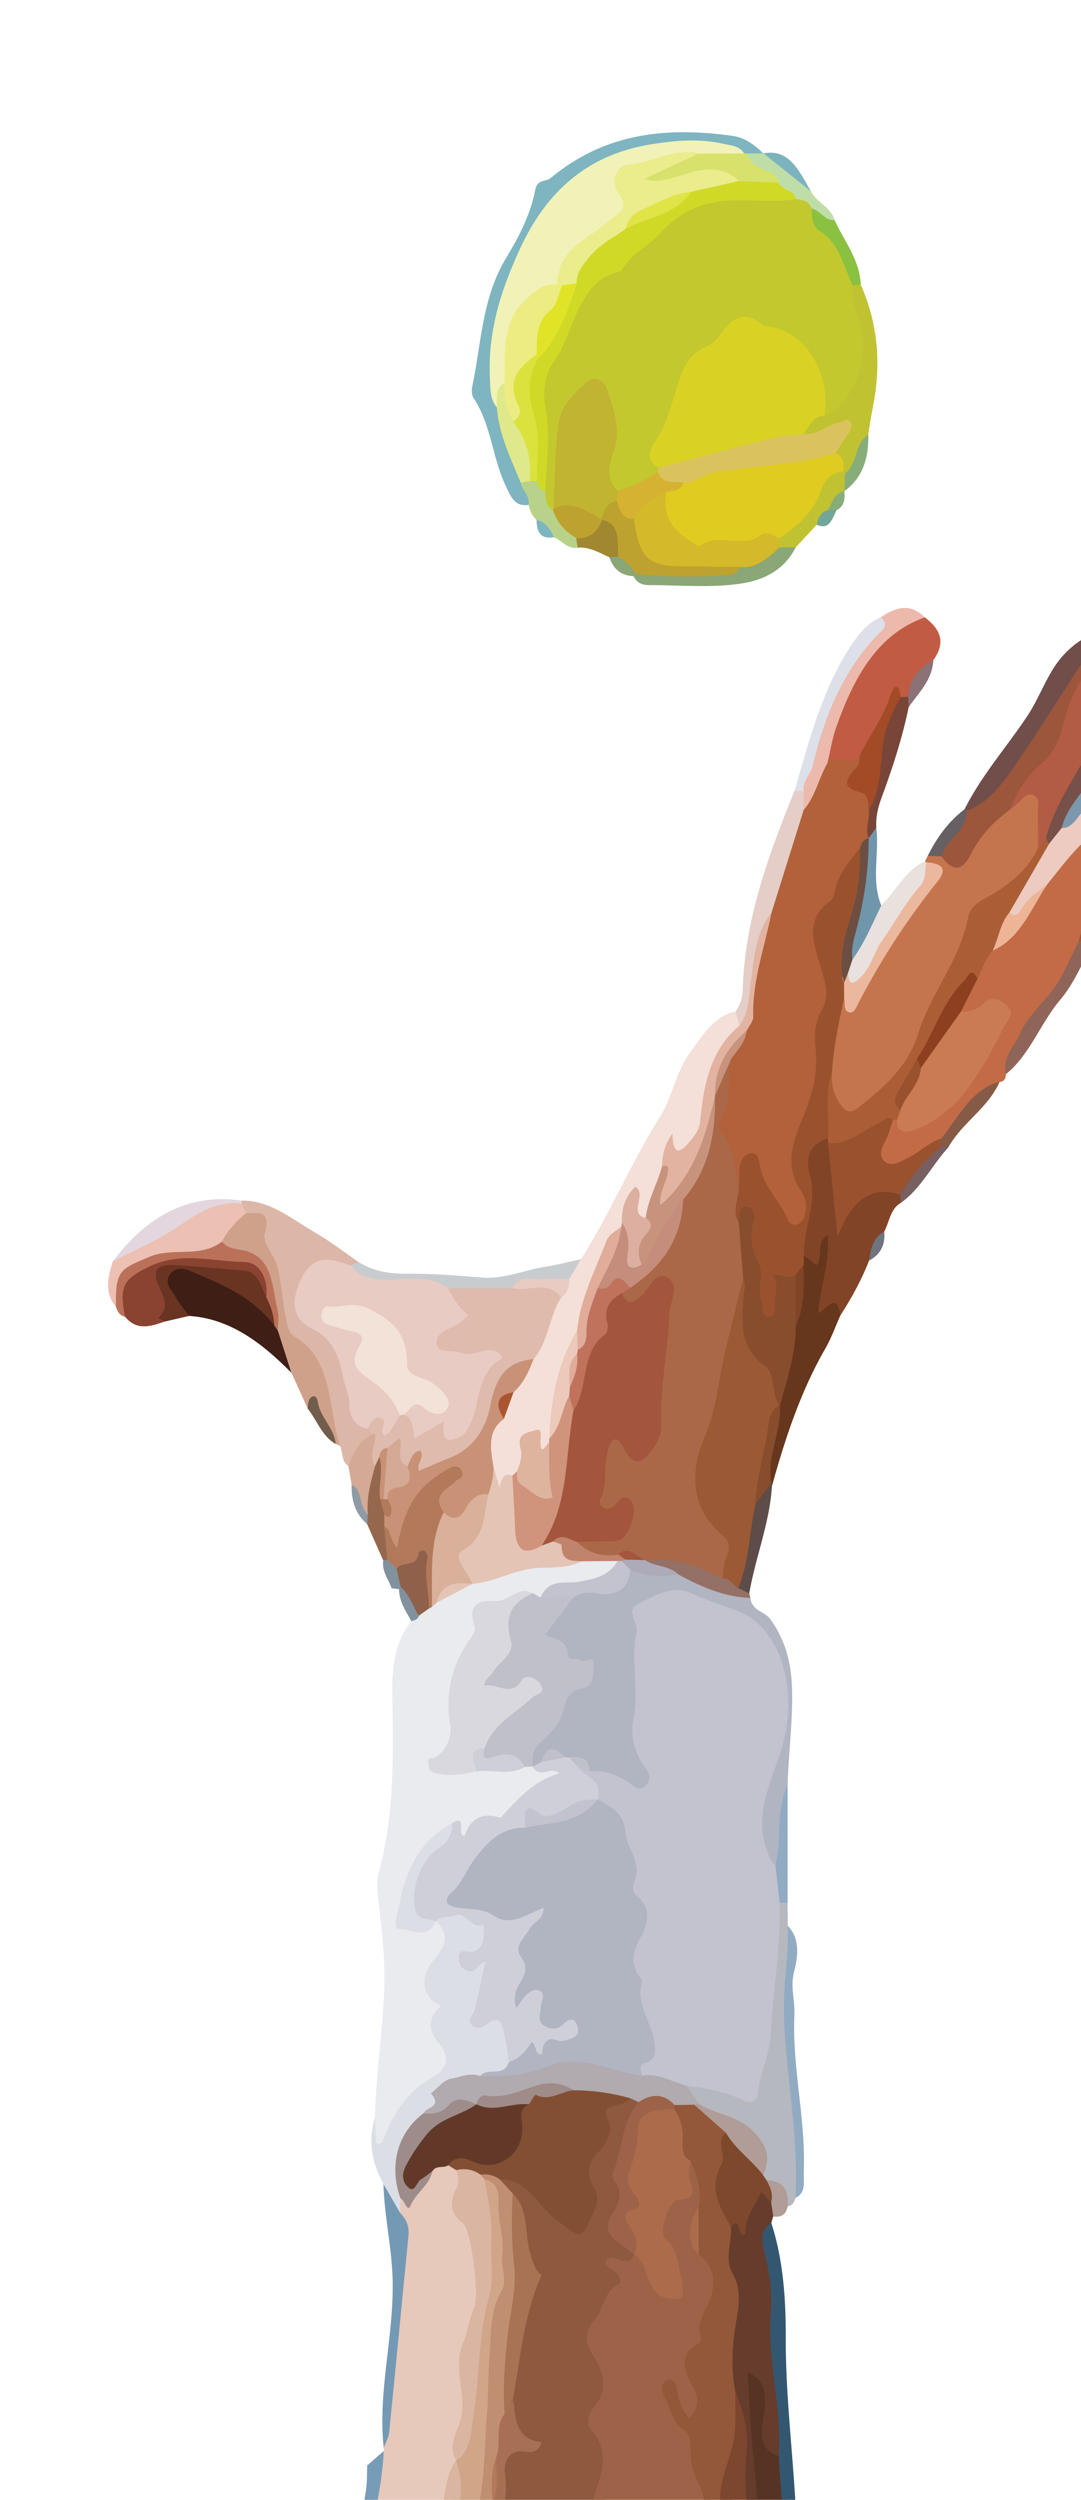 <svg xmlns="http://www.w3.org/2000/svg" width="90" height="208" fill="none"><g filter="url(#a)"><path fill="#8E593E" d="M42.104 207.011H31c-.734-.879 0-1.618.165-2.41.228-2.717.8-5.367 1.061-8.075.141-1.479-.17-3.274 1.625-3.831.187-.058.199.024.075-.044-1.542-.864-.324-2.573-.85-3.754-.414-2.016.634-3.706.95-5.559.546-3.251.774-6.472.107-9.717-.133-.649-.634-1.042-.958-1.566-.244-.566-.874-.95-.634-1.757.721-.936 1.476-.648 2.247-.081 1.085.797 1.952 1.925 3.038 2.722.406.297.75.994 1.284.523.444-.389.784-1.133.576-1.728-.654-1.853-.327-3.39.83-4.787.111-.134.136-.355.173-.542.379-1.828 1.338-2.86 2.877-3.097.34.106.588.331.712.72-.787 1.589-.464 3.596-1.463 5.132-.269.413-.236 1.1.15 1.628.315.427.364.97.074 1.445-.874 1.431-.402 2.511.601 3.51.207.201.36.494.435.816-.63 2.098-1.695 3.927-2.743 5.751-.502.869-.572 1.541-.1 2.463.771 1.503 1.115 3.097.108 4.719-.39.629-.365 1.349.058 1.988.758 1.152.77 2.477.336 3.692-.73 2.04-.344 3.913.315 5.804.501 1.445.924 2.89.671 4.508-.095.61-.22 1.114-.617 1.517v.01Z"/><path fill="#9D6348" d="M42.104 207.011c.195-3.039-.92-5.766-1.521-8.613-.15-.706-.257-1.431-.008-2.103.667-1.805 1.069-3.519-.37-5.161-.542-.624-.074-1.469.307-1.93 1.231-1.488.692-2.875-.107-4.172-.697-1.123-.838-1.958.116-3.029.75-.845.746-2.391 1.956-2.929.34-.153.1-.667-.17-.965-.299-.331-.891-.331-.879-1.013.692-.825 1.766.86 2.358-.513.07-.044.137-.092.208-.135.974-.029 1.289.826 1.67 1.628.207.437.46 1.09.978.768.493-.307.079-.927.033-1.407a1.543 1.543 0 0 0-.36-.859c-1.21-1.407-1.194-3.03-.083-4.297.978-1.119 1.119-2.938 2.474-3.663 1.413.979 1.322 2.501 1.11 4.076-.6 1.099-1.396 2.204.013 3.293 1.33 1.282 1.695 2.939 1.003 4.71-.589 1.512-.472 3.327-1.57 4.614-.395.461-.237 1.094.024 1.637.166.341.352.662.415 1.051.178 1.119.016 2.137-.937 2.641-.982.518-1.082-.706-1.488-1.148.32.471.502 1.201 1.16 1.46.2.081-.016-.101.154.072.476.475 1.711 5.636 1.517 6.342-.125.446-.328.979-.697 1.027-2.014.279-2.134 2.449-2.142 3.779-.017 2.559-.9 3.98-2.802 4.839h-2.362Z"/><path fill="#E6C9BA" d="M22.944 192.935a.612.612 0 0 0 0-.274c.364-4.662 1.19-9.275 1.152-13.975-.012-1.781.584-3.591-.182-5.339a1.833 1.833 0 0 1 .004-1.2c1.264-.706 2.117-1.906 2.851-3.25.473-.404.995-.562 1.575-.437.336.153.705.24.966.571.514 2.223.961 4.46 1.587 6.659.336 1.181-.037 2.66.489 3.946.211.514-.133.965-.32 1.441-.77 1.963-1.28 4.008-.969 6.202.216 1.527-.257 2.939-.53 4.374-.125.634-.357 1.215-.162 1.872a1.39 1.39 0 0 1-.1.581c-.7 3.567-2.18 6.827-2.992 10.346-.215.932-.302 1.916-1.032 2.564H20.91c-.502-.739-.41-1.604-.249-2.4.667-3.284.771-6.683 1.616-9.924.162-.619.365-1.21.672-1.748l-.004-.009Z"/><path fill="#935839" d="M49.166 172.68c.294-1.417-.178-2.655-.667-3.894-.904.437-1.248-.254-1.335-1.051-.12-1.071-.435-2.103-.423-3.193a1.51 1.51 0 0 1 .249-.629c.477-.571 1.082-.398 1.658-.37 1.36.394 2.246 1.542 3.154 2.66-.067 1.436.116 2.852-.249 4.331-.302 1.238.406 2.559.78 3.812.124 1.397.248 2.755.741 4.104.448 1.229.216 2.631.046 3.985-.216 1.748-.601 3.49-.427 5.286.215 2.78.128 5.516-.875 8.123-.045.12-.1.269-.058.379.954 2.559-.236 5.406.817 7.956.485 1.171.24 2.136-.709 2.842h-7.402c.083-.716.539-1.124.978-1.513.788-.696 1.04-1.459.862-2.678-.211-1.441.771-2.732.763-4.249 0-.548.634-.912 1.181-.845 1.794.225 1.422-1.066.937-2.026-.481-.946-.73-1.858-.697-2.924.021-.672-.087-1.301-.654-1.671-.858-.557-.97-1.699-1.46-2.549-.269-.471-.434-1.258.154-1.522.671-.298.812.519.891 1.056.12.802.402 1.46.957 2.113.771-.869.9-1.575.27-2.703-.63-1.138-1.24-2.607.464-3.491.128-.067.32-.331.294-.398-.617-1.512.552-2.477.842-3.706.344-1.469.016-2.535-1.07-3.332-.56-1.296-.468-2.598-.008-3.894l-.004-.009Z"/><path fill="#D0A588" d="M29.654 207.011h-3.03c-.982-1.892-.178-3.678.427-5.334.937-2.569 1.832-5.108 1.931-7.931.854-2.708 1.19-5.483 1.078-8.378-.054-1.397.365-2.813.879-4.114.215-.543.555-1.105.364-1.647-.85-2.429.083-5.031-.6-7.475a2.018 2.018 0 0 1 .505-1.959c1.604-.398 1.865 1.292 1.882 2.218.029 1.536.53 2.991.356 4.561-.15 1.359-.419 2.698-.617 3.98-.39 2.496-1.066 5.142-.477 7.758.224.994-.228 1.772-.336 2.65-.253 2.046-.037 4.158-.725 6.15-.27.783-.037 1.671.17 2.492-.535 1.839-1.28 3.62-.974 5.675.091.605-.51.931-.829 1.354h-.004Z"/><path fill="#573324" d="M56.576 207.011h-2.018a2.466 2.466 0 0 1-.767-1.819c.046-.572.22-1.119.12-1.724-.294-1.829-.178-3.716-.331-5.516-.257-3.044-.332-6.117-.734-9.141-.016-.125-.083-.245-.087-.375-.016-.811-.398-1.68.249-2.386.39-.422.874-.365 1.227-.019.634.634 1.239 1.344 1.098 2.458-.066.514-.066 1.032-.116 1.541-.129 1.364.128 2.53 1.107 3.399.315 3.841.783 7.667.584 11.542-.038.696.108 1.43-.336 2.04h.004Z"/><path fill="#7D462E" d="m54.533 205.071.025 1.94h-2.694c.058-.999 1.065-2.338-.721-2.684-.083-.014-.224-.413-.174-.485.862-1.253-.37-2.775.398-4.037.116-.188.19-.577.103-.745-1.434-2.784.502-5.127.705-7.691.09-1.152.025-2.319.033-3.48 1.015.192.862 1.248.966 1.973.439 3.053.435 6.159.613 9.242.116 2.035.85 3.927.746 5.972v-.005Z"/><path fill="#345771" d="M56.576 207.011c.261-4.595-.56-9.112-.73-13.673-.235-.36-.58-.744-.534-1.181.303-3.078-.986-5.929-.89-8.978.061-2.064.078-4.129-.486-6.145-.207-.739-.161-1.56.025-2.3.166-.662.435-1.416 1.26-.768.999 3.092 1.21 6.371 1.198 9.583-.021 6.111.986 12.127.928 18.224-.017 1.748-.066 3.49-.1 5.238h-.67Z"/><path fill="#DAB5A1" d="M28.982 193.746a6.82 6.82 0 0 1-.186 5.07c-1.177 2.612-1.724 5.367-2.172 8.2h-1.347c-.066-3.289 1.463-6.025 2.4-8.949.46-1.431.336-3.106 1.301-4.321h.004Z"/><path fill="#779CB8" d="M22.944 192.935c-.137 3.759-1.397 7.283-1.728 11.013-.091 1.018-.311 2.026-.311 3.063h-.672c-.058-3.658.66-7.201 1.231-10.764.112-.691.08-1.411.112-2.117.456-.398.912-.797 1.372-1.195h-.004Z"/><path fill="#B3795D" d="M29.654 207.011c.265-2.386-.058-4.921 1.326-7.019-.124-.657.195-1.027.638-1.31 1.132.552.523 1.651.261 2.203-.717 1.493-.348 2.804.104 4.182-.448.566-.933 1.109-.982 1.949h-1.347v-.005Z"/><path fill="#C5754D" d="M68.01 60.654c.075-.148.15-.292.228-.441.311-.355.697-.47 1.12-.432.824.47 1.43.25 2.014-.62.994-1.474 2.142-2.789 3.502-3.845 3.07-1.455 3.32-1.23 3.063 2.717-.03.442.008.893-.017 1.34-.356 1.69-1.351 2.904-2.557 3.677-2.139 1.364-3.017 3.75-4.285 5.925-1.861 3.192-3.121 6.788-5.19 9.841-.899 1.33-2.076 2.118-3.17 3.068-.725.63-1.587.495-2.167-.537-.58-1.033-1.265-2.007-1.016-3.37.232-2.075.145-4.24 1.285-6.05 1.173 0 1.766-.754 2.342-1.925 1.268-2.573 2.992-4.791 4.687-7.01.51-.667 1.057-1.252.224-2.078l-.062-.26Z"/><path fill="#C26B46" d="M74.75 78.374c-.021.385-.162.634-.527.644-1.894 1.411-3.34 3.37-4.836 5.271-.908.624-1.787 1.292-2.732 1.825-.87.49-1.819.926-2.577-.12-.763-1.052-.257-2.036.36-2.943.203-.303.381-.634.58-.937a.913.913 0 0 1 .46-.259c.763.216 1.48.283 2.25-.163 2.989-1.743 4.547-4.887 6.309-8.18-1.202-.28-2.276.983-3.167-.217-.58-1.435.879-1.954 1.028-3.063.282-1.008.435-2.112 1.405-2.626 2.155-1.085 3.179-3.365 4.323-5.521 1.616-2.324 3.444-4.379 5.703-5.843 1.396-.907 2.83-1.776 4.509-1.776 1.202.35 1.562 1.502 1.55 2.67-.017 1.631-.547 3.052-2.056 3.629-2.503-.03-4.318 1.44-4.998 4.248-.232.96-.78 1.68-1.036 2.593-1.413 3.61-4.149 6.112-5.898 9.443-.228.432-.398.903-.646 1.32l-.004.005Z"/><path fill="#B1B5C1" d="M53.468 121.958c.149 1.095 1.173 1.09 1.666 1.767 1.164 1.594 1.707 3.428 1.798 5.506.12 2.794-.29 5.55-.356 8.325-.398 1.479-.327 3.001-.336 4.518-.004.706-.062 1.397-.377 2.021-.916.677-1.305-.058-1.662-.85-.903-2.011-.443-4.028.008-6.039.432-1.93 1.555-3.591 1.596-5.685.075-4.042-1.276-6.332-4.517-7.816-.833-.384-1.695-.672-2.533-.989-2.938-1.104-4.314.01-4.09 3.64.095 1.569.157 3.072-.087 4.618a6.508 6.508 0 0 0 .592 3.946c.485.999.862 2.07.042 3.049-.77.917-1.583.466-2.458.019-.858-.437-1.728-.912-2.669-1.109-.555-.437-1.106-.898-1.82-.946-.14-.062-.277-.134-.418-.201-.613-.399-1.127-.159-1.608.331-.22.13-.447.226-.696.202a.904.904 0 0 1-.427-.255c-.564-1.037-.427-1.915.381-2.722a7.97 7.97 0 0 0 1.87-2.9c.34-.912.961-1.56 2.01-1.934-.916-.749-1.683-1.34-2.363-2.06-1.36-1.44-1.405-2.381.07-3.62.444-.37 1.016-.533 1.24-1.195.551-.773 1.355-.821 2.097-.807 1.173.024 2.134-.341 2.847-1.455 1.505-.552 2.976.168 4.468.159 1.339.826 2.806 1.224 4.244 1.728.522.183 1.127.154 1.492.754h-.004Z"/><path fill="#F4E0D8" d="M39.368 93.772c2.42-3.783 4.182-8.056 6.586-11.863 1.007-1.594 1.322-3.707 2.45-5.262 1.064-1.465 2.022-3.111 3.833-3.486.605-.038.696.456.758.984.021.562-.198 1.033-.559 1.345-1.89 1.623-2.213 4.07-2.557 6.49-.249 1.753-1.152 3.01-2.715 3.27-.667.11-.447.567-.547.936-.282 1.498-.986 2.809-1.417 4.235-.456.566-.891.59-1.45.09-.502-.446-.154.38-.37.433a6.527 6.527 0 0 1-.257.46c-2.093 2.29-2.847 5.354-3.614 8.412-1.218 2.78-2.308 5.598-2.163 8.824a1.915 1.915 0 0 1-.12.552c-.154.346-.46.826-.667.754-1.46-.494-1.571.931-2.056 1.839-.162.216-.377.336-.572.499-1.546 1.421-1.952 1.21-2.636-1.359-.211-1.579-.274-3.115.937-4.277a6.455 6.455 0 0 0 1.015-2.141c.394-1.076 1.475-1.647 1.587-2.929 1.003-1.488 1.107-3.572 2.396-4.873.377-.451.638-.97.721-1.603.195-.845 1.053-.74 1.413-1.34l.005.01Z"/><path fill="#663D2C" d="M55.217 173.966c-1.11.662-.692 1.834-.49 2.712.349 1.518.594 3.049.465 4.581-.348 4.076.932 8.017.65 12.079-2.1-.658-1.267-2.631-1.168-4.043.095-1.363-.02-2.271-1.422-2.914.12 2.069.183 4.014.365 5.939.228 2.468.51 4.911.49 7.422-.013 1.743.62 3.51.422 5.329-1.049-1.205-.518-2.885-.829-4.306-.555-2.569-.788-5.315-.526-8.042.165-1.723-.407-3.288-.97-4.834-.365-1.878-.24-3.769.07-5.617.24-1.422.481-2.775-.27-4.076-.741-1.282-.032-2.641-.16-3.952.26-1.622 1.355-2.669 2.35-3.471.716-.576 1.106.836 1.479 1.565.058.418-.112.754-.299 1.081l-.161.547h.004Z"/><path fill="#B6B8C0" d="M56.572 147.306c.004.644.012 1.292.017 1.935.356.639.439 1.392.298 2.065-.812 3.845.273 7.662.075 11.507-.1 1.882.816 3.707.688 5.685-.075 1.142.099 2.304-.423 3.365-.091.394-.278.663-.65.711-.776-.452-1.016-1.599-1.883-1.93-.198-.149-.406-.288-.53-.538-.128-2.386-1.297-3.817-3.137-4.681-.713-.336-1.29-.984-2.002-1.344-.373-.519-1.434-.49-.982-1.666 1.048-1.027 2.167-.672 3.303-.245 1.707.643 1.815.523 2.366-1.402.709-2.472.721-5.041 1.007-7.576.228-2.006-.132-4.268 1.12-6.058.269-.101.513-.048.729.172h.004Z"/><path fill="#814426" d="M63.356 93.882c-.638 1.637-1.47 3.14-2.395 4.575-.754-.293-1.72 1.143-2.25-.134-.548-1.316-.046-2.636.762-3.808.137-.062-.249-.21-.091-.024-1.314.985-1.488-.59-2.076-1.248-.125-.648.066-1.243.157-1.872.236-1.594.792-3.102.215-4.859-.588-1.79.295-2.919 2.052-3.188a.999.999 0 0 1 .456.317c.655 1.72.783 3.601 1.156 5.44 2.18-2.19 2.963-2.305 4.8-.764.074.303.04.572-.175.788-.837.494-.924 1.565-1.35 2.371-.386.826-.776 1.652-1.265 2.406h.004Z"/><path fill="#DCB7A7" d="M11.12 88.893c2.35-.038 4.19 1.541 6.154 2.684 1.235.715 2.392 1.613 3.581 2.43.033.484-.253.671-.576.825-.43.26-.866.067-1.305.02-1.439-.154-2.18.44-2.462 1.924-.2 1.052.526 2.646 1.55 2.852 1.256.255 1.405 1.162 1.786 2.333.585 1.801.734 3.88 2.04 5.32.298.197.509.466.538.883-.87.86-.982 2.607-2.429 2.794-.588-.35-.43-1.128-.696-1.661-.733-.931-.94-2.112-1.293-3.264-.497-1.633-.966-3.347-2.271-4.494-.813-.711-1.347-1.7-1.525-2.9-.212-1.402-.324-2.79-.792-4.177a14.885 14.885 0 0 0-2.064-3.984 1.646 1.646 0 0 1-.414-1.037.967.967 0 0 1 .182-.538l-.004-.01Z"/><path fill="#7EB5C0" d="M35.008 31.018c-1.123.125-1.417-.533-1.956-1.704-1.073-2.324-1.19-5.08-2.627-7.192-.146-.211-.175-.629-.117-.912.776-3.644.805-7.427 2.856-10.792.953-1.566 2.006-3.534 2.396-5.618.174-.921.874-.643 1.293-.993C41.445-.015 46.654-.447 52.033.312c.942.134 1.783.725 2.52 1.45-.277.57-.758.556-1.226.58-.178.005-.36 0-.539 0-1.993-.883-3.966-1.08-6.163-.902-3.954.326-6.962 2.381-9.706 5.386-.709.778-1.276 1.604-1.567 2.703-.543 2.055-1.89 3.635-2.424 5.738-.634 2.496-.56 4.93-.145 7.407.244 2.257 1.604 4.019 2.047 6.189.352.681.974 1.334.178 2.146v.01Z"/><path fill="#C25B43" d="M67.994 40.361c1.21.922 1.836 2.002.717 3.553-.539 1.18-1.637 1.915-1.923 3.293-.178.183-.398.283-.61.403-1.263.51-1.516 2.002-2.15 3.092-.311.538-.585 1.09-.99 1.541-1.1.735-2.197 1.46-3.378.178-.212-2.165.493-4.177 1.458-5.804 1.177-1.983 2.26-4.139 4.087-5.579.928-.735 1.753-1.023 2.789-.677Z"/><path fill="#66361D" d="M57.931 93.474c.353.264.705.532 1.049.792.6-.701-.087-1.906.94-2.511.17 2.247-.609 4.234-.812 6.496.693-.236 1.58-1.858 1.853.206-.406.907-.742 1.863-1.227 2.708-2.043 3.543-3.353 7.456-4.463 11.479a5.874 5.874 0 0 0-.25-.163c-.463-1.436-.554-2.881.121-4.244.336-.677.178-1.383.29-2.065.249-2.396.937-4.7 1.123-7.11.56-1.556 1.02-3.13.879-4.859.079-.326.232-.58.497-.73Z"/><path fill="#CFA18B" d="M11.485 89.94c.911.058 2.105-.451 1.558 1.7-.207.816.779 1.718 1.053 2.78.364 1.41.406 2.837.708 4.224.124.572.2 1.258.655 1.517 3.316 1.911 2.83 5.939 3.838 9.127a30.012 30.012 0 0 0-.344-.144c-.518-.941-1.26-1.695-1.658-2.741-.129-.341-.41-.351-.684-.216l-1.355-2.982c-.717-1.018-1.455-2.016-1.778-3.322.373-3.322-.535-5.151-3.154-6.299-.551-.24-.953-.62-1.148-1.277.315-1.925.77-2.39 2.304-2.372l.005.005Z"/><path fill="#3F1E15" d="M14.133 99.715c.373 1.167.75 2.333 1.123 3.5-2.458-2.492-5.114-4.508-8.513-4.724-.1-.063-.207-.091-.31-.144-1.335-.672-2.313-2.372-1.944-3.38.36-.984 1.985-1.35 3.315-.567 1.646.965 3.672 1.004 4.982 2.838.381.533.949.883 1.07 1.642.074.283.157.566.273.835h.004Z"/><path fill="#EDCBC1" d="M87.755 54.965c-3.075 1.138-5.781 2.977-8.02 5.694-.538.653-1.065 1.325-1.595 1.988-.597.98-1.509 1.603-2.13 2.568-.361.562-.825.533-1.194-.086-.294-.87.033-1.513.584-2.055 1.177-1.157 1.973-2.636 2.657-4.21.39-.471.626-1.114 1.165-1.426.617-.168 1.11-.586 1.467-1.157.854-1.373 2.022-2.031 3.431-2.214l3.477.03c.187.254.237.547.166.868h-.008Z"/><path fill="#714E4A" d="M71.302 56.334c1.446-2.867 3.514-5.176 5.246-7.787 1.123-1.695 1.729-3.784 3.167-5.224 1.106-1.109 2.296-1.829 3.788-1.747.178.23.26.499.22.806-.668 1.421-1.932 2.223-2.856 3.351-1.795 2.194-2.71 5.008-4.46 7.187-1.065 1.33-2.345 2.362-3.39 3.716-.335.437-.911.442-1.413.149a.84.84 0 0 1-.307-.451h.005Z"/><path fill="#C1C231" d="M62.66 12.684c1.393 3.135 1.708 6.462 1.074 9.856-.162.87-.328 1.743-.44 2.626-.56 1.157-.514 2.732-1.736 3.442a.923.923 0 0 1-.468-.168c-.311-.552-.742-1.022-.896-1.69-.079-.384.07-.768 0-1.238-.845.048-1.844.845-2.478-.49-.083-1.282.563-1.915 1.508-2.285 1.488-.456 3.022-3.12 2.815-5.031-.104-.946-.191-1.897-.535-2.809-.32-.85-.344-1.771.464-2.4.261-.082.493-.015.696.196l-.004-.01Z"/><path fill="#ECC0B2" d="M11.485 89.94c-.788.658-1.51 1.383-2.006 2.367-.303 1.59-1.447 1.445-2.342 1.277-1.815-.346-3.278.922-4.949 1.2-.576.096-.762.86-.903 1.503-.116.533-.012 1.205-.626 1.45-.995-1.171-.671-2.472-.273-3.783 2.093-2.165 4.691-3.246 7.186-4.566 1.19-.629 2.342-.48 3.535-.245l.373.788.005.01Z"/><path fill="#E4CEC7" d="M52.556 74.352c-.108-.394-.211-.788-.32-1.181.361-.519.581-1.086.598-1.772.17-5.968 2.171-11.301 4.306-16.583.257-.21.526-.273.825-.13.435.351.451.942.625 1.441.2 1.032-.273 1.911-.588 2.77-.796 2.19-1.078 4.604-2.222 6.63-1.106 1.177-1.438 2.727-1.508 4.37-.054 1.243-.402 2.4-.655 3.59-.133.62-.402 1.08-1.057.86l-.004.005Z"/><path fill="#8B4331" d="M4.766 98.942c-1.164.389-2.337.85-3.36-.389-1.045-2.3-.37-3.548 1.644-4.431 2.616-1.143 5.222-.735 7.838-.634 1.753.067 2.366.98 2.474 3.054-.415 1.037-.858.456-1.19-.034-.572-.85-1.355-1.162-2.204-1.186-1.401-.034-2.616-1.06-4.058-.902-1.48.163-1.736.523-.883 1.872.684 1.085-.037 1.79-.257 2.645l-.004.005Z"/><path fill="#ECB9AC" d="M57.91 56.386v-1.56c-.248-.303-.385-.667-.24-1.056 1.75-4.58 2.777-9.65 6.52-12.876.124-.106.132-.346.149-.538 1.222-.835 2.44-1.215 3.66.01-3.967 1.406-5.92 5.021-7.378 9.14-.336.951-.493 1.993-.734 2.987.365 2.002-.439 3.586-1.977 3.893Z"/><path fill="#693422" d="M4.766 98.942c-.203-.086-.406-.168-.609-.254 1.492-1.417-.46-2.617-.162-3.875.12-.513.95-.605 1.517-.566 1.944.139 3.884.312 5.823.47 1.194.101 1.38 1.325 1.853 2.233 1.003.49.874 1.402.655 2.352-1.899-2.501-4.534-3.495-7.1-4.59-.53-.225-1.293-.273-1.67.442-.365.692.228 1.196.51 1.705.327.59.77 1.09 1.164 1.632-.659.153-1.318.302-1.98.456v-.005Z"/><path fill="#91ABC3" d="M57.227 171.863c.298-5.127-.817-10.139-.958-15.243-.07-2.491.402-4.911.32-7.379 1.073 1.095.824 2.631.522 3.817-.328 1.282.083 2.372.029 3.505-.212 4.426.957 8.718.779 13.121-.033.787.236 1.757-.692 2.184v-.005Z"/><path fill="#E9E1DE" d="M64.372 64.342c1.214-1.23 2.047-2.962 3.643-3.688l.083.087c.7.845.489 1.56-.158 2.333-1.774 2.127-3.274 4.499-4.592 7.034-.306.59-.717 1.219-1.396 1.243-.668.024-.767-.595-.809-1.205-.025-.514.067-.994.32-1.426.517-1.195 1.375-2.156 1.74-3.457.182-.648.717-.73 1.177-.926l-.008.005Z"/><path fill="#C8CCCF" d="M20.213 94.28c.215-.09.427-.187.642-.278 1.264.797 2.607.989 4.045.975 2.068-.015 4.14.144 6.204.316 1.832.154 3.532-.61 5.297-.897.995-.159 1.981-.413 2.967-.624-.323.547-.65 1.09-.974 1.637-.41.547-.965.628-1.533.576-1.16-.106-2.197.293-3.175.96-1.77.389-3.551-.072-5.321.096-2.027-.811-4.14-.691-6.237-.783-1.078-.048-2.023-.355-1.915-1.982v.004Z"/><path fill="#A15337" d="M80.8 67.319c.258-1.047.75-1.974.867-3.116.17-1.623 3.15-4.422 4.513-4.436.224 0 .452.34.68.523.538.989-.311 1.104-.7 1.512l-1.194.879c-.651 1.334-1.297 2.664-2.176 3.821l-.684.807c-.435.451-.87.427-1.305.01Z"/><path fill="#BB7159" d="M13.838 99.298c-.029-.855-.298-1.618-.654-2.353.14-1.627-.58-2.928-1.849-2.943-2.632-.029-5.3-.902-7.92.384-2.15 1.056-2.495 1.594-2.014 4.168-.402-.077-.614-.39-.742-.807-.079-3.097.385-3.15 2.727-4.153 2.035-.874 4.236.125 6.088-1.282.593.701 1.41.572 2.135.807 2.13.696 2.039 3.005 2.503 4.873.133.533.02 1.147.02 1.723-.099-.139-.194-.278-.294-.417Z"/><path fill="#DDE0E8" d="M64.335 40.351c.77.706.066 1.114-.278 1.474-2.822 2.957-4.422 6.721-5.396 10.903-.174.74-.862 1.224-.75 2.093-.257 0-.51-.005-.767-.01 1.252-4.306 2.379-8.69 4.87-12.333.621-.912 1.347-1.714 2.32-2.127Z"/><path fill="#8E6558" d="M80.8 67.318c.436 0 .87-.005 1.306-.01-.924 1.633-1.654 3.49-2.814 4.85-1.662 1.944-2.549 4.623-4.542 6.212-.324-1.407.663-2.228 1.119-3.27.853-1.944 2.582-3.053 3.547-4.935.481-.936.925-1.897 1.38-2.847h.005Z"/><path fill="#8BA677" d="M57.248 34.538c-.983 1.963-2.773 2.731-4.418 2.995-2.562.413-5.206.14-7.813.15-.522 0-.986-.174-1.276-.735l.136-.303c1.708-.845 3.486-.139 5.227-.321 1.044-.11 2.122.067 3.004-.802 1.414-.101 2.462-1.46 3.884-1.541.476.014.961 0 1.256.566v-.01Z"/><path fill="#765049" d="M79.395 57.884 78.34 59.21c-.299-.057-.452-.283-.523-.605.087-2.069.784-3.85 1.857-5.478.883-1.339 1.662-2.74 2.267-4.301.601-1.546 1.476-1.59 2.226-.317-.154.59-.34 1.162-.697 1.637-.46 1.023-1.214 1.863-1.384 3.063 0 2.257-1.662 3.226-2.694 4.681l.004-.005Z"/><path fill="#794539" d="M65.988 47.005c.207-.01.419-.024.626-.033.245.274.27.562.037.864-.534 2.621-1.367 5.128-2.279 7.6-.282.768-.468 1.58-.414 2.434-.22.34-.07 1.11-.776.903-.932-.625-.567-1.609-.53-2.507.999-1.838.456-4.133 1.343-6.02.555-1.18.75-2.63 1.99-3.24h.003Z"/><path fill="#E3D6DE" d="M11.112 89.153c-1.853-.216-3.382.576-4.961 1.69-1.799 1.272-3.83 2.098-5.761 3.12 2.839-3.797 6.337-5.703 10.73-5.07 0 .087 0 .178-.008.265v-.005Z"/><path fill="#7E8699" d="M86.163 61.802c.232-.504.469-1.008.7-1.512 2.446-1.661 2.757-3.544.892-5.325l-.162-.869c1.654-.153 2.193 1.455 2.358 2.67.183 1.334-.132 3-1.218 3.917-.717.6-1.538 1.287-2.566 1.114l-.004.005Z"/><path fill="#7B6D7C" d="M83.474 50.145c.033-.552.041-1.118.377-1.57.232-.758.149-1.627.75-2.256.854-.898.68-1.786-.178-2.569-.22-.547-.759-.806-.958-1.373.013-.264.021-.528.034-.797 1.409-.336 2.432.404 3.079 1.734.671 1.382.373 2.813-.431 3.994-.746 1.1-1.604 2.117-2.673 2.837Z"/><path fill="#7096AC" d="M63.32 58.753c.21-.293.426-.59.637-.888.27 2.146-.447 4.373.415 6.471-.75 1.527-1.397 3.13-2.392 4.484-.584-.408-.613-1.099-.447-1.694.746-2.674.816-5.512 1.55-8.186.079-.062.157-.125.236-.192v.005Z"/><path fill="#C1C231" d="M57.248 34.537c-.452 0-.904.005-1.352.01a1.265 1.265 0 0 1-.265-.85c.958-2.108 2.731-3.452 3.834-5.449.377-.682 1.164-.667 1.761-.02l.145.16c.373.523.245 1.007-.074 1.478-.307.643-.763 1.162-1.12 1.762-.414.307-.696.816-1.172 1.027-.585.63-1.169 1.253-1.753 1.882h-.005Z"/><path fill="#957066" d="M53.468 121.958c-2.135-.087-4.09-.912-5.993-1.959-.725-.264-1.484-.351-2.23-.514-.385-.086-.576-.331-.422-.806 1.032-1.191 2.329-.812 3.48-.562.95.211 1.945.576 2.782 1.258.63.221 1.272.422 1.687 1.094.298.298.435.711.609 1.105l.087.384Z"/><path fill="#5D4C48" d="M53.38 121.574c-.306-.144-.613-.293-.924-.437-.265-2.477.133-4.844.858-7.158.618-.548.734-1.911 1.899-1.565a.572.572 0 0 1 .058.235c-.195 3.096-1.376 5.919-1.89 8.925Z"/><path fill="#D4A995" d="M19.993 110.949c.501-1.171 1.032-2.309 2.259-2.655.87.788.161 1.935.476 2.847-.26 1.277-.626 2.516-.974 3.759-1.442.01-.903-1.646-1.475-2.362-.095-.533-.19-1.061-.282-1.594l-.004.005Z"/><path fill="#BFDEA7" d="M53.157 1.77c.468 0 .933-.004 1.4-.009h.005c1.786.264 2.785 1.863 3.962 3.159.49.984 1.62 1.258 1.965 2.396-.767.907-1.397.158-2.06-.226-.523-.245-.99-.61-1.484-.927-.456-.667-1.127-1.017-1.7-1.517-.38-.585-.87-.955-1.466-1.22-.647-.282-1.02-.8-.618-1.66l-.004.005Z"/><path fill="#B8D28A" d="M35.008 31.018c.133-.787-.543-1.19-.655-1.863a.867.867 0 0 1 .589-.576c.261-.053.522-.048.783.034.402.192.647.605.958.922.257.542.373 1.176.783 1.622.671.855 1.757 1.306 1.919 2.655-.004.298-.129.538-.29.754-.808.163-1.318-.595-1.985-.869-.66-.235-1.049-.83-1.43-1.435-.365-.312-.564-.745-.667-1.244h-.005Z"/><path fill="#95684E" d="M21.618 114.953c-.108-1.383.253-2.674.609-3.961-.232-.499-.1-.802.369-.931 1.425.835.348 2.251.584 3.365.03.509.183.994.232 1.498.021.408.054.811.096 1.22.053.902.572 1.829-.104 2.698-.17.134-.336.129-.502-.019-.447-1.004-.89-2.007-1.338-3.011-.195-.302-.216-.595.045-.864l.009.005Z"/><path fill="#8AC140" d="M58.57 6.341c.704.154 1.123 1.057 1.918.975.784 1.757 2.077 3.236 2.176 5.367l-.675.044c-.547 0-1.011-.26-1.256-.817-.518-1.176-1.272-2.098-2.068-3.02-.634-.73-.916-1.66-.091-2.549h-.004Z"/><path fill="#91ABC3" d="M56.572 147.306c-.215 0-.435-.004-.65-.009-.991-.898-1.265-1.911-.361-3.106.568-2.166-.013-4.566 1.015-6.635v9.755l-.004-.005Z"/><path fill="#855B47" d="M69.362 83.742c1.455-1.805 2.528-4.138 4.866-4.729-1.012 2.247-3.1 3.36-4.27 5.444-.202.245-.422.274-.662.077-.133-.283-.133-.547.066-.792Z"/><path fill="#A08730" d="M39.09 34.566c-.037-.264-.078-.528-.115-.792.518-1.143 1.533-1.455 2.428-1.983 1.782.845 2.064 1.671 1.219 3.558-.29.23-.589.22-.887.019-.854-.389-1.683-.888-2.644-.802Z"/><path fill="#7C98AC" d="M79.395 57.884c.456-1.9 1.957-2.995 2.694-4.68.398 1.166 1.306.73 2.027.864a10.473 10.473 0 0 0-3.324 2.88c-.356.475-.758.98-1.4.936h.004Z"/><path fill="#775F62" d="m69.325 84.429.634.028c-1.372 1.503-2.317 3.49-3.987 4.643 0-.24-.004-.485-.009-.725-.306-.46-.356-1.066-.029-1.402 1.02-1.027 1.865-2.41 3.39-2.55v.006Z"/><path fill="#666064" d="M69.374 60.251c-.38-.01-.758-.024-1.135-.038.775-1.556 1.757-2.89 3.067-3.88.066.03.132.068.195.111.617 1.916-.054 3.116-2.123 3.807h-.004Z"/><path fill="#87AD7A" d="m61.288 29.866.075-1.483c1.032-.759.791-2.54 1.927-3.217.046 1.973-.477 3.625-2.002 4.7Z"/><path fill="#B19C97" d="M54.815 170.399c1.222.034 1.906.658 1.765 2.175-.149.758-.609.926-1.197.845l-.179-1.167c-.306-.566-.385-1.2-.385-1.858l-.004.005Z"/><path fill="#8B7277" d="m66.651 47.836-.037-.864c.112-1.56.966-2.434 2.097-3.054-.108 1.714-1.23 2.718-2.06 3.918Z"/><path fill="#7CB3BF" d="M58.52 4.92a1824.41 1824.41 0 0 1-3.962-3.159c2.192-.417 2.988 1.522 3.962 3.16Z"/><path fill="#6C5C64" d="M82.79 66.502c.199-1.675 1.123-2.799 2.176-3.821-.166 1.704-.887 2.976-2.176 3.821Z"/><path fill="#725D4C" d="M16.611 106.192c.05-.37.037-.802.377-.985.257-.134.427.14.464.384.191 1.364 1.36 2.17 1.5 3.553-1.127-.614-1.562-1.968-2.34-2.952Z"/><path fill="#8BA677" d="M41.735 35.368c.248-.02.501-.044.75-.063 1.173-.446 1.57.13 1.41 1.44l-.15.197c-.945-.048-1.658-.504-2.01-1.574Z"/><path fill="#8E9BA7" d="M21.618 114.953c-.017.288-.034.576-.046.864-.95-.816-1.339-1.925-1.293-3.269.966.413.564 1.853 1.339 2.41v-.005Z"/><path fill="#6E7580" d="M63.356 93.882c.137-1.003.357-1.944 1.265-2.405.103 1.171-.37 1.935-1.265 2.405Z"/><path fill="#81929E" d="M22.907 118.823c.112-.01.228-.02.34-.024.493-.284.741.129 1.02.475.264.485.513.975.302 1.579a.822.822 0 0 1-.348.37l-.618-.072c-.261-.763-.829-1.402-.692-2.324l-.004-.004Z"/><path fill="#72A698" d="M59 32.655c.108-.624.394-1.065.946-1.229.24-.24.472-.206.696.025-.357.753-.613 1.684-1.645 1.204H59Z"/><path fill="#87AD7A" d="M60.646 31.45c-.232-.01-.464-.02-.696-.024.327-.658.567-1.42 1.342-1.56.083.691-.02 1.282-.646 1.584Z"/><path fill="#7EB5C0" d="M35.675 32.261c.722.154 1.14.71 1.43 1.435-.965.178-1.442-.302-1.43-1.434Z"/><path fill="#E9EBEF" d="M22.214 165.185c.104-3.615.643-7.182.78-10.807.09-2.443-.216-4.762-.469-7.119-.09-.855-.19-1.709.021-2.492 1.318-4.887 1.202-9.895 1.115-14.926-.037-2.127.224-4.273 1.587-5.953.079-.298.2-.581.315-.864.195-.341.406-.658.742-.831.133-.058.265-.11.394-.178.19-.12.381-.245.572-.369.912-.692 1.968-1.009 2.946-1.537.145-.11.303-.187.469-.24 2.851-1.219 5.852-1.31 8.823-1.627.929.086 1.878-.178 2.781.23.738 1.176.112 1.705-.746 2.132-1.127.562-2.358.509-3.54.71-.712.125-1.238.408-1.71.97a1.681 1.681 0 0 1-1.012.274c-1.297-.576-2.304.715-3.51.749-.15 0-.299.206-.344.393-.759 2.996-2.835 5.502-2.201 9.065.211 1.19-.526 2.597-1.782 3.202 1.152-.48 2.337-.101 3.514-.211 1.235.052 2.47.096 3.697-.159.29.019.518.187.73.394l-.017.043c.477.183.845-.072 1.24-.346.434-.302.87-.211 1.189.255.327.475.203.97-.054 1.435-.058.106-.133.25-.224.279-1.824.614-3.216 2.079-4.791 3.183-.713.499-1.683.413-2.337 1.286-.672.893-1.298.106-1.89-.326-1.865.687-4.004 4.359-3.726 6.38.079.586.344.749.816.62.485-.13.999-.067 1.459-.341.158-.048.32-.058.48-.043 1.319 1.027 1.547 2.309.506 3.869-.642.96-.886 1.762-.157 2.751.265.36.435.845.274 1.272-.42 1.105 0 1.993.401 2.934.469 1.09.245 1.963-.667 2.669-1.633 1.263-3.158 2.669-4.008 4.825-.281.715-.67 1.599-1.438 1.316-.741-.274-.223-1.254-.344-1.902a1.501 1.501 0 0 1 .12-.945l-.004-.02Z"/><path fill="#DCDEE5" d="m22.215 165.185.099 2.103c.41.235.555-.13.646-.375.842-2.285 2.16-4.042 4.116-5.117 1.19-.653 1.426-1.628.502-2.718-.991-1.166-.958-2.189.165-3.216-1.595-.562-1.865-2.362-.621-3.803.911-1.056 1.421-2.035.178-3.202-.125-.48.136-.71.447-.888.697-.403 3.216-.058 3.768.538.348.379.393.917.427 1.425.062.932-.572 1.287-1.107 1.719 1.024-.273 1.061.61 1.14 1.364.078.777-.394 1.483-.307 2.275.03.274-.236.692.174.797 2.512.644 2.027 2.905 2.002 4.926-.539 1.114-1.5 1.306-2.454 1.508-.733-.082-1.425.278-2.15.292-.684.015-1.182.164-1.244 1.148-.054.898-.804 1.166-1.33 1.618-1.679 1.334-2.827 2.928-2.064 5.497.095.326-.021.619-.249.84-.012.394-.029.787-.041 1.186-1.372-.091-.817-1.676-1.385-2.396-.961-1.714-1.31-3.538-.708-5.521h-.005Z"/><path fill="#7499B5" d="m22.919 170.706 1.384 2.396c.468.504.788 1.061.709 1.868-.543 5.482-1.061 10.965-1.616 16.443-.046.432-.295.83-.452 1.248-.502-4.681.845-9.223.746-13.908-.058-2.742-.697-5.344-.767-8.047h-.004Z"/><path fill="#81929E" d="M25.866 123.441c-.096.351-.377.36-.618.447-.451-.831-1.015-1.609-1.027-2.665l.149-.158c1.715-.235 1.591 1.085 1.496 2.381v-.005Z"/><path fill="#834F33" d="M28.982 169.564c-.22-.135-.443-.269-.663-.403.037-1.714 1.086-1.489 1.981-1.282 2.21.509 2.66.269 3.021-2.252.146-1.022.614-1.589 1.26-2.107.286-.293.51-.903.875-.802 1.334.365 2.428-.6 3.66-.744 1.044.014 2.055.283 3.075.475.6.115 1.21.235 1.305 1.138-.327.408-.78.446-1.21.571-.614.173-1.144.226-.614 1.368.373.812-.223 1.916-.857 2.535-.962.941-.987 1.868-.353 3.01.307.548.382 1.052.058 1.767-1.202 2.65-1.036 2.463-3.212.855-1.533-1.133-2.457-3.495-4.67-3.332-.576.029-1.17-.49-1.729.077-.812.211-1.301-.528-1.927-.874Z"/><path fill="#B1AAAE" d="M43.496 163.587a17.427 17.427 0 0 0-4.758-.668c-1.881-.465-3.713.072-5.284 1.047-.936.581-1.89-.37-2.615.552a1.097 1.097 0 0 1-.497.043c-.7-.216-1.322-.331-1.965.375-.634.696-1.446.921-2.117-.092.223-.547 1.608-.513.621-1.67.547-.428 1.061-1.109 1.654-1.215.791-.139 1.608-.533 2.44-.226 1.85-.091 3.536-.859 5.277-1.507 2.213-.826 4.488-.759 6.714.278.551.26 1.152.476 1.761.605 1.306-.038 2.76-.557 3.44 1.426.344.504.684 1.008 1.028 1.513-.104.235-.232.259-.394.072l-1.637.028c-1.02.269-2.043.586-3-.24l-.663-.317-.005-.004Z"/><path fill="#C08E70" d="M31.005 169.947a2.049 2.049 0 0 1 1.633.413c.348.384.7.769 1.048 1.148.775 2.972.775 5.972.63 9.074-.145 3.063-1.637 5.929-.903 9.078-.402 1.258-.03 2.703-.705 3.894-.315 1.19-.348 2.424-.381 3.653.062.701-.543 1.028-.676 1.618-.224.389-.443.778-.667 1.167a2.417 2.417 0 0 1-.282-1.868c.684-2.636.614-5.425.83-8.094.132-1.657.115-3.49.24-5.248.124-1.79.053-3.596 1.003-5.204.505-.854-.088-1.896.037-2.861.199-1.589-.427-3.111-.311-4.724.054-.74-.323-1.527-1.156-1.666-.311.101-.406-.043-.336-.384l-.004.004Z"/><path fill="#A87254" d="M33.01 189.843c-.161-2.41.038-4.739.336-7.154.2-1.589.672-3.36.46-5.218-.22-1.911-.228-3.971-.12-5.963 1.376 1.292.974 3.322 1.447 4.974.269.946.547 1.584.97 1.81-1.51 3.264-1.754 6.894-2.409 10.375-.402.254.208 1.301-.683 1.171v.005Z"/><path fill="#9D6348" d="M44.16 163.903c1.044-.672 2.055-.782 3 .24l-.025.356c-.182.422-.46.725-.858.849-.945.298-1.02 1.167-1.351 2.103-.904 2.554-.087 5.089-.323 7.61-.067.706-.166 1.267-.804 1.502l-.021.01c-.419-.326-.82-.682-1.26-.965-.986-.634-1.202-1.378-.48-2.496.509-.793.878-1.69.12-2.636-.13-.159-.2-.547-.12-.73.8-1.906.725-4.234 2.117-5.847l.004.004Z"/><path fill="#A76F54" d="M33.01 189.843c.229-.389.457-.782.685-1.171.05.254.124.504.14.758.105 1.748.856 2.665 2.251 2.751-.236.97-.962.864-1.459.792-1.305-.192-1.728 1.023-1.587 1.853.348 2.05-.419 3.822-.82 5.618-.357 1.593.327 3.135-.237 4.623-1.314-.279-1.691-1.786-.85-3.462.436-.864 1.111-1.661.518-2.775-.472-.696-.17-1.166.34-1.574.402-1.263-.054-2.631.357-3.894.385-1.128-.166-2.496.663-3.514v-.005Z"/><path fill="#AC6C4B" d="M43.803 176.568c.319-.696.228-1.31-.137-1.987-.323-.6-1.351-1.407.27-1.81.588-.149.136-.874-.146-1.244-.443-.576-.683-1.2-.385-1.934.456-1.129.667-2.199.721-3.524.062-1.484 1.762-1.57 3.009-1.565.506.729.754 1.541.705 2.496-.038.701-.08 1.45.654 1.791-.07.562-.269 1.09-.037 1.695.402 1.046.124 1.497-.937 1.526-.874.019-1.77 2.833-1.077 3.337 1.032.758.961 1.959 1.239 3.02.174.657.31 1.886-.162 1.891-.646 0-1.546.096-2.138-.821-.593-.917-.593-2.266-1.583-2.866l.004-.005Z"/><path fill="#AC6C4B" d="M49.166 172.679c0 1.297.004 2.598.008 3.894-.961-.783-.965-2.559-.008-3.894Z"/><path fill="#623929" d="M35.033 164.09c-.907.385-.58 1.013-.55 1.906.074 2.314-2.085 3.76-4.07 2.871-.817-.364-1.468-.513-2.098.293-.402.283-.974-.048-1.31.48-.314.37-.588.788-.948 1.1-.398.341-.66 1.32-1.323.595-.53-.581-.845-1.32-.493-2.28 1.206-3.308 3.552-4.58 6.42-4.969h.004c1.455.403 2.914-1.249 4.368.004Z"/><path fill="#DAB5A1" d="M31.005 169.948c.112.129.224.254.336.384.306 1.699.688 3.557.576 5.113-.112 1.527.244 3.135-.178 4.59-.929 3.178-.763 6.529-1.29 9.755-.227 1.402-.149 3.049-1.458 3.951-.763-1.282.108-2.395.377-3.49.514-2.088-.705-4.158.17-6.241.406-.965.51-2.103.965-3.087.415-.898-.265-6.424-.957-6.938-1.123-.835-1.11-1.771-.539-2.933.245-.499.162-.999-.02-1.493.713-.158 1.396-.072 2.022.384l-.004.005Z"/><path fill="#9E8C8B" d="M30.66 164.086c-1.325.96-2.983 1.08-4.16 2.54-.65.806-1.21 1.613-1.691 2.544-.332.634-.369 1.258.095 1.748.634.672.755-.346 1.115-.567.34-.206.655-.47.982-.71-.26 1.224-1.338 1.742-1.81 2.856-.283.672-.498-.47-.85-.581-.983-2.731-.245-5.463 1.91-7.076.771.062 1.471.033 2.106-.682.683-.768 1.52-.418 2.296-.072h.008Z"/><path fill="#7E482C" d="M54.815 170.399c.31.566.584 1.147.385 1.858-.273-.298-.547-.595-.816-.883-.506 1.147-1.413 2.131-1.322 3.514-.742.365-.315-1.517-1.219-.639-.912-1.57-1.865-3.14-.8-5.113.46-.849-.514-1.944.39-2.688 1.964.077 2.458 1.896 3.1 3.533l.282.418Z"/><path fill="#B19C97" d="M54.533 169.981c-.953-1.272-2.275-2.107-3.1-3.533l-2.64-2.334.394-.072c1.483.946 3.266.917 4.65 2.425 1.086 1.186 1.318 2.108.696 3.514Z"/><path fill="#9A522E" d="M57.931 93.474c-.008.254-.012.509-.02.763-.237.375-.175.907-.49 1.239-.584.499-1.13.98-1.172 1.973-.042.98-.44 1.853-1.422 1.738-.965-.11-1.343-1.263-1.198-2.031.357-1.91-.642-3.52-.584-5.315.025-.753-.518-.715-.87-.965-1.007-.85-.53-2.078-.61-3.168a3.23 3.23 0 0 1 .166-1.143c.323-1.032.539-2.237 1.753-2.29 1.157-.048 1.405 1.1 1.733 2.05.323.931.878 1.647 1.55 2.362-1.07-2.746-.552-5.262.596-7.777.456-.999.838-2.137.771-3.351-.095-1.873-.182-3.736.663-5.469.295-.605.054-1.272-.17-1.877-.426-1.152-.43-2.405-.658-3.61-.112-.59-.104-1.316.257-1.67 1.355-1.345 1.724-3.453 2.946-4.888.498-.586.92-1.21 1.662-.452.423 2.367-.352 4.537-.878 6.731-.353 1.48-.585 2.953-.535 4.48.075.417.211.85-.145 1.2-.419 2.064-.895 4.114-1.007 6.246-.348.95-.091 1.839.157 2.756.265.979.477 1.997-.485 2.703-1.405.417-1.972 1.445-1.512 3.058.667 2.333-.576 4.45-.494 6.707h-.004Z"/><path fill="#AB5E36" d="M59.937 83.709c.154-1.82-.31-3.688.332-5.464-.07 1.09.178 2.026.858 2.837.456.543.808.471 1.305.087 2.085-1.623 4.157-3.39 5.02-6.179 1.056-3.428 3.44-6.03 4.148-9.664.224-1.157 1.455-1.55 2.312-2.098 1.451-.917 2.727-1.988 3.52-3.716.31-.144.007-.99.646-.754l.265.451-3.295 5.704c-.008 1.33-.385 2.434-1.392 3.173-.63.634-.88 1.541-1.273 2.348-1.459 1.051-2.346 2.693-3.141 4.36-.431.902-.858 1.81-1.339 2.678-.68 1.277-2.01 2.218-1.563 4.081-.103.374-.24.706-.658.629-.108 0-.22-.01-.328-.02-1.023 1.302-2.346 1.998-3.75 2.574-.742.302-1.285.187-1.663-.643v-.39l-.004.006Z"/><path fill="#B25B45" d="M78.073 58.758c-.215.25-.43.504-.646.754-.008-.888 0-1.772-.03-2.66-.02-.6.279-1.387-.376-1.694-.506-.24-.895.321-1.28.667-.216.192-.444.37-.668.552-.597-.783-.257-1.474.224-2.06a28.246 28.246 0 0 0 4.273-7.004c.692-1.618 1.745-3.538 3.601-4.254.643-.245 1.14-.413 1.703.048 1.633 1.32 1.733 2.233.403 3.846-.46.557-.95 1.09-1.426 1.632-.7-1.047-.966.034-1.103.427-1.218 3.476-3.721 6.121-4.675 9.756v-.01Z"/><path fill="#9C563B" d="M84.874 43.098c-3.1.542-4.6 3.005-5.362 6.212-.332 1.392-.883 2.468-1.886 3.298-1.156.96-1.965 2.266-2.557 3.76-1.26.96-2.429 2.088-3.175 3.59-.816 1.642-1.57 1.56-2.528.289.435-1.474 2.105-2.022 2.122-3.808 1.865-.595 3.058-2.395 4.124-3.912 1.943-2.77 3.7-5.738 5.611-8.56.589-.87 1.484-1.085 2.238-1.6.564 0 1.148-.061 1.41.726l.004.005Z"/><path fill="#EBB89E" d="M61.276 71.999c0-.403 0-.811-.004-1.215-.224-.456-.182-.768.331-.82.07 1.108.465.897 1.02.374.895-.84 1.152-2.16 1.865-3.154 1.053-1.47 1.91-3.12 3.112-4.456.502-.556.407-1.296.494-1.982.92.076 2.022.273.945 1.617a61.092 61.092 0 0 0-6.557 10.073c-.187.355-.369.95-.846.768-.451-.168-.232-.797-.364-1.2l.004-.005Z"/><path fill="#CA7B53" d="M65.682 82.187c.1-.279.194-.562.294-.84-.32-.807.19-1.306.522-1.858.34-.567.783-1.061.891-1.782.817-1.142 1.447-2.438 2.2-3.63.353-.551.618-1.305 1.427-.916.7.067 1.305-.159 1.86-.682.692-.657 1.426-.355 1.99.207.7.7-.03 1.238-.311 1.814-.804 1.647-1.72 3.294-2.71 4.71-1.24 1.767-2.96 3.284-5.003 3.894-.448.134-1.202.13-1.156-.908l-.004-.01Z"/><path fill="#9A522E" d="M59.941 84.098c1.63.187 2.856-1.023 4.24-1.666.394-.183.688-.687 1.169-.27l-.348 1.086c-.236.758-1.016 1.637-.46 2.28.642.744 1.57.034 2.304-.331.854-.432 1.567-1.215 2.512-1.45l-.038.687c-1.31 1.1-2.461 2.376-3.36 3.946-2.682-.797-4.162.749-5.223 3.505-.265-2.598-.535-5.195-.8-7.787h.004Z"/><path fill="#8C401F" d="M71.015 73.151c-1.114 1.565-2.225 3.135-3.34 4.7-.58.01-.597-.297-.32-.768 1.381-2.079 2.098-4.69 3.884-6.448.386-.379.601-1.281 1.14-.201-.456.907-.912 1.81-1.364 2.717Z"/><path fill="#EDB496" d="M73.651 68.091c.49-1.042.63-2.29 1.393-3.173.63.552.866-.082 1.156-.524.514-.782 1.252-1.224 1.94-1.747-1.306 2.026-2.242 4.465-4.489 5.444Z"/><path fill="#C2C3CF" d="M48.163 162.53c-1.223-.302-2.375-1.065-3.689-.816-.758-.442-.708-1.085-.277-1.757.281-.437.642-1.032.356-1.397-1.156-1.479-.659-3.452-1.256-5.079-.418-1.143-.43-2.257.17-3.342.535-.96.626-1.915-.07-2.861-.216-.293-.386-.711-.332-1.08.456-3.097-1.044-5.219-2.64-7.303-.186-.547-.46-1.003-.878-1.368-.46-.403-.813-.907-.477-1.647.493-.249.791.034 1.028.5 1.264-.125 2.404.321 3.456 1.085.473.34.929.571 1.326-.034.316-.475.183-.922-.17-1.378-.874-1.123-1.247-2.712-.982-3.961.527-2.472-.265-4.93.274-7.331.178-.787-1.032-1.733.199-2.352 1.43-.715 2.83-1.599 4.484-.792 1.384.672 2.893 1.008 4.252 1.661 1.53.734 2.686 2.439 3.216 4.21.697 2.314.639 4.739-.14 7.202-.846 2.669-2.292 5.343-1.115 8.425.165.428.319.821.659 1.085l.36 3.107c.104 3.735-.584 7.403-.767 11.119-.078 1.56-.895 3.024-1.023 4.661-.07.879-.697.946-1.277.658-1.5-.749-3.087-1.013-4.691-1.205l.004-.01Z"/><path fill="#CECFD8" d="M39.082 135.991c.605.869 2.106.994 1.67 2.717l-.099.245c-1.844.84-3.684 1.695-5.566 2.405-.725.725-1.633 1.114-2.454 1.618-1.355.826-2.014 2.132-2.627 3.615 1.857.576 3.572 1.609 5.545.533.784-.427 1.62.706 1.099 1.421-1.16 1.584-1.468 3.337-1.372 5.315-.063.062.016.038.157.024 1.558-.144 1.127 1.551 1.675 2.328.518.74 1.918-.379 2.428 1.042.249.691.178 1.46-.352 1.733-1.844.951-3.647 2.257-5.827 1.589-.091-.638-.12-1.301-.29-1.91-.24-.85-.19-2.315-1.617-1.177-.236.188-.911.428-1.239-.081-.286-.452.203-.792.307-1.196.327-1.267.576-2.568.887-3.999-.622.139-.742.936-1.33.797-.519-.12-.813-.394-.875-.984-.075-.687.294-.735.738-.653.762.139 1.164-.346 1.322-1.124.07-.36 0-.758-.009-1.142-.982.538-1.48-1.152-2.374-.735-.523.245-1.144-.052-1.584.48h-.004c-2.18.351-2.665-.24-2.225-2.587.323-1.724 1.069-3.087 2.32-4.071a4.724 4.724 0 0 0 1.265-1.518c1.372-.792.26 1.066 1.036 1.071.48-1.464 1.504-1.954 2.88-1.527.05.015.129.01.162-.024 1.4-1.57 2.826-3.096 4.87-3.653-.809-.629-1.65.504-2.234-.533.228-.135.456-.269.684-.399.609-.552 1.251-.878 2.01-.403a2.5 2.5 0 0 0 .335.019c.382.068.54.404.68.759l.008.005Z"/><path fill="#BFC0C9" d="m35.373 121.559.626.36c.912-.321 1.828-1.459 2.727.019-.754.994-1.513 1.988-2.337 3.073.783.432 1.827.341 1.918 1.738.034.533.771.106 1 .389.322.408 1.139-.744 1.114.547-.017.836-.066 1.661-.912 1.786-.858.125-1.367.691-1.529 1.522-.253 1.32-1.04 2.141-1.857 2.857-.688.604-.895 1.229-.733 2.126-.228.015-.456.024-.684.039-.85-.293-1.716-.331-2.586-.197-1.12.168-1.55-.346-1.273-1.628.465-1.809.912-2.357 3.324-4.061.212-.082.079-.327.154-.082.074.245.103-.033-.112.043-.32.116-.593.404-.933.428-.87.067-1.74-.091-2.259-.97-.526-.893.108-1.57.56-2.228.626-.912 1.131-1.766 1.049-3.111-.088-1.373 1.127-2.357 2.743-2.655v.005Z"/><path fill="#C2C3CF" d="M38.73 121.938c-.908-.485-1.82.211-2.727-.019.7-1.666 2.118-1.099 3.24-1.32 1.224-.24 2.413-.413 3.176-1.724a.582.582 0 0 1 .422-.25c.431.135.8.322.614.975-.038 1.488-1.086 2.29-2.81 1.973-.717-.129-1.318-.062-1.915.36v.005Z"/><path fill="#AEABB8" d="M43.455 119.604a83.52 83.52 0 0 1-.697-.739.895.895 0 0 1 .34-.456c.527-.192 1.045-.249 1.517.173.046.087.091.178.137.264.862.523 1.935.389 2.723 1.152-1.368.24-2.715.173-4.024-.394h.004Z"/><path fill="#BFC0C9" d="m38.067 135.212-2.01.402c.46-1.538 1.198-1.221 2.01-.402Zm1.016.777c-.228-.254-.452-.508-.68-.757.791-.072 1.587-.148 1.69 1.145-.335-.129-.675-.254-1.01-.383v-.005Z"/><path fill="#DFBBAD" d="m22.575 110.224-.348.764c-.58-.903.079-1.796.02-2.694-.227-.134-.451-.269-.679-.403-.257-1.268.398-1.57 1.256-1.46.489.063.936.216 1.363-.177a1.58 1.58 0 0 1 .469-.082c1.185 1.455 2.826.423 4.186 1.008.584.25.658-.528.824-.965.435-1.166.456-2.51 1.293-3.711-1.247.048-2.296-.096-3.295-.48-1.01-.389-1.434-1.589-.659-2.189 1.244-.97 1.323-2.213 1.302-3.644l5.371-.014c1.148-.673 2.362-.346 3.552-.288.48.024.812.417.485 1.075-1 1.565-1.045 3.702-2.292 5.113-2.068 1.114-3.113 3.236-3.68 5.584-.502 2.069-1.836 2.875-3.283 3.389-1.102.394-2.217 1.335-3.502.677-1.044.154-.999-1.162-1.608-1.594-.274-.13-.535-.13-.775.101v-.01Z"/><path fill="#C99277" d="M24.917 111.007c.29-.509.397-1.229 1.09-1.306.368.61-.357 1.061-.129 1.68a94.97 94.97 0 0 1 2.574-1.09c1.749-.7 2.922-2.098 3.37-4.349.534-2.698 1.537-3.63 3.605-3.87-.402 1.047-.854 2.05-1.666 2.761-.713.523-1.036 1.238-.804 2.223-1.397.993-1.123 2.477-.875 3.96.208.831.067 1.638-.124 2.439-.51.672-1.314.884-1.761 1.724-.618 1.152-1.509 1.224-2.408.307-1.003-.739-1.095-1.666-.456-2.77-.734 1.287-1.853 2.271-2.213 3.869-.17.754-.444 1.618-1.252 1.532-.717-.077-.414-1.037-.642-1.565-.075-.173-.137-.351-.224-.514l-.008-1.022c.319-.485-.021-.937-.046-1.407-.062-.859.124-1.58.982-1.613.622-.024.883-.36.995-.989h-.008Z"/><path fill="#E4C4B5" d="M31.66 113.335c.227-.753.485-1.497.418-2.318.158.528.311 1.056.51 1.733.162-.744.398-1.249 1.07-.965.807.451.376 1.358.567 2.035.323 1.153-.104 2.876 1.625 3.011.385-.063.766-.159 1.16-.14 1.455-.211 1.67 1.397 2.42 2.214-1.201.619-2.52.48-3.759.566-1.869.13-3.514 1.181-5.346 1.311-1.993-1.105-2.288-2.626-.77-4.259.451-.485.952-.849.944-1.685-.008-.864.684-1.085 1.152-1.498l.009-.005Z"/><path fill="#D0937B" d="M36.086 117.603c-1.314.783-2.134.543-2.2-1.382-.05-1.479-.15-2.958-.225-4.441.125-.12.245-.24.37-.356.443.212.55.951 1.18.917.41-.024.809.101.763-.59-.066-1.018.514-1.786.734-2.693l.024-.365c.34-.865.469-1.805.771-2.684.195-.557.353-1.09 1.016-.922.377.327.642.749.841 1.239.133 3.327-.854 6.443-1.364 9.65-.186 1.162-1.512.705-1.91 1.632v-.005Z"/><path fill="#E2B3A0" d="M52.556 74.352c.854-1.143.8-2.588.99-3.956.266-1.93.432-3.903 1.675-5.43.63.49.642 1.21.419 1.906a21.505 21.505 0 0 0-1.062 6.462c-.004.62-.269 1.114-.592 1.57-1.43 1.34-2.889 2.66-2.868 5.098.02.188.02.37.004.553-.249 2.42-1.778 4.243-2.263 6.577-.286 1.378-1.732 1.613-2.532 2.573-.402.48-.953-.355-.742-1.143.224-.835.833-1.55.535-2.53.016-.931.199-1.79.87-2.712.02 1.642.522 1.771 1.36.749.426-.519.874-1.008.944-1.781.282-3.092.904-5.997 3.262-7.941v.005Z"/><path fill="#C8937C" d="M46.124 86.037c.514-.149.555.096.46.62-.154.854-.726 1.593-.61 2.62 2.715-2.313 3.751-5.617 4.551-9.073.813.576.584 1.555.464 2.29-.406 2.472-.426 5.19-2.582 6.784-1.446.758-1.562 2.645-2.432 3.903-.444.633-.552 1.594-1.526 1.407-1.26-.84-.957-1.96-.331-3.044.232-.399.717-.596.638-1.215.19-1.546.978-2.837 1.364-4.297l.004.005Z"/><path fill="#C58D7B" d="M44.412 94.222c1.11-1.09 1.376-2.837 2.363-4.051.364-.447.571-1.08 1.102-1.369.709 1.167.564 3.697-.667 4.82-1.157 1.057-2.106 2.53-3.63 3.02-.54-.057-1.058-.245-1.617.091-.539.322-1.086.15-1.45-.494.33-1.959 1.325-3.534 2.217-5.17.012-.116.029-.226.05-.337 1.151-.033 1.155.845 1.01 1.777-.116.753-.103 1.392.618 1.709l.004.004Z"/><path fill="#DEB49F" d="M36.708 109.058c.058 1.469-.108 2.962.315 4.541-.805.255-1.256-.048-1.944-.59-.85-.672-1.016-.384-1.049-1.584.261-.591.473-1.263.311-1.873-.369-1.392.663-1.339 1.223-1.555.621-.24.43.513.43.878 0 1.426.448.288.718.183h-.004Z"/><path fill="#DCAFA1" d="M44.412 94.223c-.737.422-1.343.432-1.169-.792.145-1.004.108-1.892-.464-2.694-.05-1.22.299-2.222 1.123-3.005 1 .634-.634 2.28.858 2.607.639.413.481.878.054 1.33-.7.739-.791 1.594-.398 2.554h-.004Z"/><path fill="#E1AC99" d="M42.73 91.068c-.212 1.935-1.19 3.471-1.973 5.109.364 1.67.045 3.226-.601 4.719-.27.619-.68.821-1.21.346-.22-.538-.08-1.047.103-1.551.278-2.698 1.505-4.979 2.42-7.394.241-.638.805-.869 1.26-1.229Z"/><path fill="#ECC9BA" d="m39.05 99.696.049 1.608c.1.149.157.322.174.509-.282.883-.253 1.829-.398 2.741-.091.279-.24.495-.489.595-.642 1.129-.692 2.622-1.658 3.548.129-3.221.68-6.299 2.321-8.997v-.004Z"/><path fill="#E8CBC3" d="M37.715 96.959c-1.16-1.54-2.707-.418-4.037-.788.634-1.247 1.687-.628 2.561-.743.709-.091 1.438-.02 2.155-.02.009.653-.145 1.215-.68 1.55Z"/><path fill="#AC5531" d="M32.953 107.055c-.808-1.262-.552-2.006.804-2.222-.27.739-.535 1.478-.804 2.222Z"/><path fill="#E8CBC3" d="M24.287 106.773c-.444.532-.597 1.373-1.277 1.661-.555-.399.419-1.22-.307-1.45-.592-.187-.832.47-1.13.912-.946-.235-1.51-.96-1.493-2.026.017-.903-.394-1.594-.539-2.391-.335-1.843-.998-3.197-2.615-3.966-1.169-.556-1.732-1.69-1.169-3.322.597-1.723 1.484-2.693 3.163-2.28.435.105.862.25 1.297.374.704.999 1.65 1.138 2.702 1.177 1.807.067 3.697-.505 5.392.734.431.821.891 1.623 1.683 2.247-.336.278-.585.523-.866.715-.689.47-1.924.639-1.762 1.685.128.817 1.372.442 2.097.725.775.303 1.538-.23 2.317-.235.46 0 1.351.485.829.811-1.99 1.234-1.612 3.712-2.516 5.469-.166.321-.377.705-.646.849-.883.457-1.787.788-1.472-1.219-.862.504-1.595.936-2.44 1.436-.212-.687-.075-1.695-.937-1.969-.046-1.743 1.14-1.503 2.155-1.747-1.96-.548-2.939-1.926-2.968-4.182-.004-.322-.149-.725-.414-.792-1.19-.307-2.08-1.522-3.432-1.455 1.33.495 2.052 1.344 1.679 3.068-.207.96.526 1.243 1.069 1.723.957.845 2.387 1.498 1.604 3.467l-.004-.019Z"/><path fill="#F1F2B8" d="M32.356 22.886c-.547-.663-.526-1.445-.568-2.324-.199-4.014.937-7.5 2.557-10.975 2.371-5.089 5.99-7.782 10.81-8.57 2.05-.336 4.102-.513 6.166-.033.61.139 1.231.144 1.641.792-.89 1.546-2.234.288-3.303.71-.36.183-.791.394-1.136.197-1.574-.917-2.867.572-4.33.648-.626.034-1.148.778-.784 1.594.61 1.359-.029 2.276-.878 2.713-1.111.566-1.836 1.709-2.93 2.218-1.256.59-1.165 2.29-2.019 3.207-2.275 1.066-3.813 2.765-3.858 5.843-.013.69-.195 1.387-.29 2.083-.407.6-.46 1.47-1.082 1.906l.004-.01Z"/><path fill="#D7E26C" d="M49.174 1.78c1.26 0 2.524-.004 3.788-.009a.383.383 0 0 1 .195 0c.282.879.982 1.128 1.633 1.426.447.207.982.26 1.04.999-.92 1.205-2.126.523-3.208.648-1.86-1.392-3.763-1.104-5.678-.178-.422.207-.862.23-1.305.211-.53-.024-1.061-.168-1.177-.83-.133-.75.422-.879.903-1.104a14.459 14.459 0 0 1 3.813-1.162h-.004Z"/><path fill="#DFE88B" d="M32.356 22.885c.033-.754-.174-1.613.655-2.021.762.778.713 2.084 1.405 2.91 1.314 1.665 1.508 3.202.675 5.247-.244.048-.493.091-.738.139-.833-2.016-1.806-3.975-1.993-6.275h-.004Z"/><path fill="#B2613A" d="M53.17 74.755c.19-.39.555-.783.542-1.162-.087-3.02.953-5.766 1.513-8.623.895-2.861 1.79-5.722 2.686-8.579.965-1.09 1.255-2.64 1.977-3.893.787-.865 2.039.494 2.743-.773.36 1.521 1.206 2.943.713 4.642.075.797-.34 1.594-.02 2.396l.008-.02c-.282.193-.336.673-.7.764-.838 1.085-1.787 2.079-2.114 3.577-.067.307-.162.715-.365.859-2.45 1.733-1.21 4.028-.643 6.13.286 1.057.477 1.936-.078 2.939-.523.94-.68 1.963-.54 3.14.262 2.18-.335 4.172-1.172 6.145-.788 1.858-1.393 3.865-.004 5.824.31.436.456 1.05.36 1.66-.07.457-.232.889-.642 1.066-.373.164-.713-.062-.858-.408-.61-1.46-1.803-2.482-2.226-4.09-.145-.552-.103-1.517-.886-1.383-.684.116-.92.86-.912 1.652 0 .326-.013.648-.02.974-.312.135-.63 0-.714-.292-.543-1.92-1.583-3.721-.945-5.92.39-1.335.145-2.823.672-4.138.319-1.028 1.243-1.522 1.633-2.487h-.009Z"/><path fill="#A24B26" d="M63.34 56.362c-.067-.562-.017-1.277-.63-1.416-1.778-.399-1.28-1.172-.348-2.156.203-.211.182-.706.27-1.07.845-1.623 1.926-3.073 2.515-4.892.306-.96.73-.937.845.182-.717 1.253-1.28 2.424-1.5 4.08-.228 1.71-.145 3.717-1.144 5.272h-.008Z"/><path fill="#884D2C" d="M52.514 90.737c.108-.571-.107-1.517.775-1.315.626.144.523.878.39 1.46-.236 1.055-.12 2.078.394 2.971.634 1.095-.075 2.305.302 3.385.17.48-.012 1.377.692 1.305.556-.057.394-.782.448-1.281.079-.735.323-1.46-.182-2.218.758-.058 1.35.47 1.923-.01 1.003 1.43.016 2.861 0 4.287 0 2.338-.742 4.475-1.322 6.659l-.249-.057c-.539-.245-.974-.61-1.132-1.306-.057-.25-.057-.6-.207-.72-2.669-2.156-1.823-5.57-2.3-8.508-.041-1.58-.576-3.226.473-4.652h-.005Z"/><path fill="#884D2C" d="M55.213 112.409c-.44.585-.88 1.171-1.318 1.762-.494-.322-.705-.855-.635-1.46a38.787 38.787 0 0 1 1.115-5.833c.2-.734.639-1.416 1.505-.951 0 0 .054.048.054.053.128 2.199-1.12 4.191-.717 6.429h-.004Z"/><path fill="#814426" d="M57.252 99.321v-4.287c.22-.264.439-.528.654-.792.025 1.738.12 3.485-.658 5.084l.004-.005Z"/><path fill="#C3C82F" d="M58.57 6.342c.02.715.062 1.512.65 1.858 1.62.965 1.99 2.9 2.765 4.522-.17 1.47.56 2.708.808 4.071.468 2.554-.966 5.953-3.17 6.813-.423-.696-.643-1.484-.846-2.295-.597-2.386-1.629-4.254-4.087-4.326-.845-.024-1.836-1.152-2.495-.153-1.114 1.68-3.323 1.834-3.933 4.239-.414 1.642-.953 3.313-1.803 4.762-.435.745-.111 1.513-.24 2.257a1.496 1.496 0 0 1-.207.557c-.94 1.21-2.064 1.94-3.519 1.771-1.438-.85-1.852-1.93-1.227-3.985.39-1.286.166-2.438-.149-3.59-.294-1.076-.92-1.24-1.624-.37-.78.96-1.351 1.973-1.368 3.408-.02 1.849.1 3.77-.866 5.435a6.44 6.44 0 0 1-.22.11c-.634-.307-.6-.974-.646-1.603-.854-1.051-.402-2.405-.344-3.51.058-1.123.058-2.184-.208-3.211-.704-2.718.974-4.504 1.878-6.558.34-.778.94-1.455 1.177-2.305.659-2.376 2.391-3.298 4.07-4.422 2.246-1.507 4.132-3.811 6.739-4.503 2.507-.662 5.072-.869 7.572.25.522.057 1.036.12 1.3.768l-.007.01Z"/><path fill="#D9D224" d="M45.817 27.912c-.928-.509-.833-1.334-.336-2.069 1.066-1.565 1.5-3.471 2.085-5.262.44-1.349 1.061-2.223 2.172-2.703.485-.211.854-.542 1.193-1.008.929-1.291 1.97-2.15 3.428-.907.203.173.53.177.8.225 2.98.504 5.064 3.97 4.46 7.422-.908-.023-1.244.831-1.704 1.494-.166.667-.655.811-1.144.95-2.234.634-4.451 1.407-6.768 1.445-.974.02-1.645 1.009-2.669.87-.543-.073-1.098.114-1.517-.457Z"/><path fill="#E0CB21" d="M61.222 28.229c-.957.02-1.542.658-1.877 1.613-.66 1.887-2.01 2.938-3.424 3.932-1.93 1.608-4.26 1.119-6.395 1.436-2.358.35-3.987-2.602-3.332-5.498.523-.465 1.02-.97 1.6-1.339 2.566-1.013 5.23-1.44 7.916-1.719 1.11-.115 2.234-.081 3.324-.432.588-.187 1.107-.062 1.52.48.668.245.722.855.664 1.522l.004.005Z"/><path fill="#DAC35E" d="M60.559 26.702c-3.316 1.022-6.755 1.008-10.12 1.608-.9.159-1.6.922-2.52.85-.846.115-1.998 1.205-2.14-.907.01-.116.021-.226.042-.341 3.262-.85 6.515-1.719 9.781-2.53.754-.188 1.542-.192 2.317-.279 1.11.15 1.964-.797 3.009-.96.298-.048.613-.47.862 0 .199.374 0 .715-.232 1.037-.352.49-.667 1.013-1 1.522Z"/><path fill="#6C4E42" d="M62.623 59.502c.104-.418.327-.686.7-.763 0 2.602-.368 5.142-1.023 7.624-.212.801-.473 1.594-.324 2.463-.124.379-.252.758-.377 1.137-.112.274-.22.548-.331.821-.576-2.247.22-4.316.795-6.332.473-1.656.564-3.274.556-4.95h.004Z"/><path fill="#D4B92A" d="M46.48 29.952c-.398 2.2.73 3.318 2.201 4.192.195.115.49.345.601.264 1.558-1.129 3.432.25 4.949-.816.696-.49 1.143-.005 1.69.182l-.024.773c-.97.922-1.96 1.767-3.316 1.632-2.458.644-4.949.375-7.415.173-1.26-.106-2.018-1.935-1.947-3.946.393-2.32 1.512-3.16 3.261-2.449v-.005Z"/><path fill="#BEA22F" d="M43.778 32.17c.423 3.15 1.152 3.913 3.767 3.942 1.679.02 3.357.038 5.036.063-.336.82-1.003.657-1.588.7a40.66 40.66 0 0 1-7.099-.13c-.327-.667-.874-1.046-1.409-1.44-.116-1.214.207-2.693-1.347-3.053l-.195-.226c-.199-1.281.344-1.771 1.376-1.747.982.115.866 1.373 1.459 1.891Z"/><path fill="#AA6848" d="m52.514 90.737.361 4.686c-.543 3.653-.85 7.355-1.604 10.975-.278 1.334-.903 2.477-1.247 3.778-.552 2.084-.145 3.826 1.094 5.339 1.645 2.006 1.678 2.799.062 4.863-2.035-1.114-4.132-1.868-6.424-1.527l.03-.033c-.888-.26-1.779-.476-2.699-.183-1.127-.101-2.4.341-3.146-1.157.228-1.133 1.049-.97 1.75-1.08.642-.101 1.375.11 1.88-.826-.463-.494-1.176-.168-1.632-.629-.63-.638-.746-1.397-.535-2.29.365-1.555-.1-3.504 1.521-4.465.519-.307.937.106 1.372.433.95.71 1.758.441 1.803-.754.137-3.611.833-7.163.854-10.922-1.094.043-1.74 1.795-2.905.95-.473-.34-.597-.912-.44-1.54.236-.375.523-.438.862-.198 2.433-1.67 4.27-3.826 4.406-7.35 2.064-2.376 2.723-5.334 2.644-8.598v-.01c.472-1.008.17-2.468 1.339-3.063-.382 1.637.161 3.476-.858 4.988-.158.235-.154.922.008 1.085 1.173 1.172 1.032 2.914 1.509 4.383.045 1.052-.655 2.098-.009 3.15l.005-.005Z"/><path fill="#9B5935" d="M51.176 120.373c0-.72.12-1.411.385-2.064.253-.624.096-1.143-.364-1.527-2.72-2.266-2.814-5.267-1.48-8.378.97-2.256 1.11-4.709 1.683-7.047.48-1.978.932-3.97 1.471-5.934.257.422.091.864.054 1.305-.211 2.28-.352 4.451 1.757 5.915.904.629.502 2.314 1.194 3.284-.854.471-.854 1.44-1.003 2.319-.336 1.973-.9 3.893-.978 5.919-.514 2.31-.502 4.768-1.434 6.962-.464-.168-.68-.903-1.28-.759l-.005.005Z"/><path fill="#D1D927" d="M57.268 5.578c-2.544.403-5.122-.312-7.68.47a7.872 7.872 0 0 0-3.584 2.324c-1.008 1.143-2.42 1.666-3.204 3.068-.03.053-.083.11-.129.12-3.643.773-3.78 5.031-5.603 7.61-.787 1.113-.883 2.568-.634 3.912.419 2.276.029 4.508-.041 6.76-.415-.048-.601-.36-.684-.787-.382-.48-.348-1.085-.32-1.666.063-1.388-.17-2.68-.621-3.975-.522-1.494-.622-3.035.331-4.422 1.248-2.122 2.914-3.975 3.254-6.693.157-2.424 2.134-2.894 3.361-4.157.307-.312.825-.36 1.202-.648 1.857-1.09 4.062-1.369 5.583-3.24 1.346-.183 2.673-.894 4.049-.183 1.098.043 2.196.09 3.294.134.295.72 1.269.485 1.439 1.378l-.013-.005Z"/><path fill="#DBE23E" d="M35.721 18.954c-.775 1.469-.795 2.914-.27 4.565.565 1.758.237 3.678.254 5.531l-.614-.029c.228-1.91-.302-3.538-1.372-4.969.436-.614-.04-1.017-.21-1.536-.751-2.256.281-4.167 2.154-4.1.154.159.174.34.058.538Z"/><path fill="#BEA22F" d="M41.138 32.252c-.423 1.076-1.131 1.604-2.163 1.522-.875-.528-1.588-1.229-1.936-2.338l.054-.1c1.558-1.796 2.561-1.585 3.983.835l.062.077v.004Z"/><path fill="#B27A5B" d="M22.998 116.033c.634.25.422 1.138 1.06 1.752.353-1.91.842-3.581 2.06-4.901.722-.783 1.513-1.282 2.346-1.757.34-.193.825-.188 1.003.34.17.509-.306.543-.534.783-.647.677-2.023 1.032-1.003 2.588.373 2.736-.096 5.329-.974 7.854a.425.425 0 0 1-.253.139c-.344-.125-.688-.374-.684-.768.025-1.613-.895-2.16-2.002-2.535-.257-.245-.514-.49-.77-.739-.083-.922-.17-1.844-.253-2.766l.004.01Z"/><path fill="#C99277" d="M22.575 110.224c.062-.451.278-.715.68-.758.671.811.7 1.699.182 2.602-.257.451-.36.917-.369 1.44-.075.269-.215.331-.423.182-.161-1.152.311-2.318-.07-3.466Z"/><path fill="#B27A5B" d="M22.65 113.691c.095.024.19.043.29.048.116-.255.224-.25.323.014.282.398.44.859.24 1.329-.128.307-.344.019-.51-.072-.111-.441-.227-.878-.34-1.319h-.003Z"/><path fill="#8F614B" d="M24.017 119.538c.46-.729 1.72-.019 1.849-1.378.008-.072.302-.192.418-.144.328.13.336.514.278.807-.261 1.359.178 2.679.14 4.018-.277.202-.559.399-.84.6-.502-.792-.771-1.781-1.496-2.381l-.349-1.522Z"/><path fill="#D8D8DE" d="M35.373 121.559c-1.595.711-2.474 1.705-1.836 3.98.324 1.162-1.073 1.748-1.57 2.693-.158.298-.58.389-.664 1.047 1.057-.37 2.155 1.09 3.18-.533.306-.485 1.305-.086 1.582.49.34.706-.43.686-.766 1.013-1.372 1.32-3.2 2.103-3.958 4.201-.92.321-.204 1.416-.68 1.949-1.098.216-2.18.422-3.312.154-.501-.121-.67-.313-.704-.831-.041-.629.31-.351.555-.485.908-.499 1.46-1.671 1.277-2.789-.46-2.828.273-5.161 1.794-7.274.195-.269.332-.552.228-.873-.638-1.926.556-2.175 1.617-2.074 1.177.11 2.051-1.354 3.261-.653l-.004-.015Z"/><path fill="#D9B09A" d="M26.96 122.701c.037-2.664-.249-5.386.974-7.854.704.619 1.268.677 1.832-.317.41-.729 1.007-1.349 1.898-1.19-.423 1.723-.24 3.605-2.168 4.671-.903.499.498 1.82.841 2.77-1.06.384-2.329.226-3.004 1.584l-.365.336h-.008Z"/><path fill="#DCDEE5" d="M28.655 140.686c-.008.999-.394 1.623-1.186 2.122-1.413.893-2.333 3.438-1.877 5.142.232.869 1.115.634 1.7.907-.76 1.628-2.081.663-3.043.634-.638-.019-.132-1.334-.004-2.031.56-3.039 1.878-5.444 4.41-6.774Z"/><path fill="#CECFD8" d="M30.665 136.389c-.228-.864-.77-1.872.68-1.949-.286.974.12.965.742.739 1.015-.364 1.964-.374 2.619.826-1.302.782-2.698.187-4.041.379v.005Z"/><path fill="#C0836B" d="M39.05 117.291c.99 1.013 2.158 1.253 3.427 1.056.348-.144.646-.192.6.423l-.323.101c-.116 0-.228.004-.344.009-.994.01-1.99.019-2.984.024-.779-.067-1.678.087-1.67-1.349 0-.101-.464-.201-.713-.302.684-1.22 1.347-1.104 1.998.038h.008Z"/><path fill="#E4C4B5" d="M27.325 122.365c.493-1.819 1.761-1.675 3.004-1.584-1.003.528-2.006 1.056-3.004 1.584Z"/><path fill="#B1B4C1" d="M33.359 160.576c.837-.259 1.446-.897 1.898-1.675.493.226.145 1.032.875 1.042.037-.893.335-1.551 1.305-1.157.24.096.56.019.82-.068.486-.153 1.078-.312.813-1.137-.27-.845-.733-.576-1.181-.159-.493.461-1.024.466-1.57.135-.64-.38-.312-.989-.295-1.546.012-.466.477-1.08-.108-1.373-.414-.212-.878.1-1.218.461-.233.244-.41.571-.705.993-.31-.907-.02-1.565.298-2.098.452-.758.705-1.272.075-2.189s.36-1.603.734-2.333c.298-.586 1.14-.653 1.16-1.738-1.376.528-2.768 1.594-4.107.682-1.165-.797-2.387-.442-3.535-.816-.763-.25-.344-.869-.009-1.153.792-.672 1.153-1.699 1.733-2.525 1.094-1.565 2.42-2.929 4.372-2.833 1.62-.773 3.382-1.013 5.003-1.805.352-.173.733-.269 1.036-.561v-.005c1.077.643 2.175.946 2.354 2.943.108 1.2 1.363 2.29.713 3.864-.17.413-.2.908.199 1.234 1.33 1.09.87 2.425.227 3.591-.634 1.153-.729 2.137.034 3.193.07.101.211.24.19.307-.613 1.974.825 3.395 1.028 5.147.091.778.079 1.411-.754 1.637-.551.149-.444.634-.27 1.09-2.602-.355-5.184-1.892-7.8-.811-1.902.787-3.763.892-5.698.825.642-.801 1.927.173 2.383-1.152v-.01Z"/><path fill="#9F8B88" d="M35.033 164.09c-1.454-.182-2.913.734-4.368-.005.108-.518.431-.792.846-.724 1.487.249 2.818-.437 4.202-.85 1.04-.312 2.068-.221 3.03.403-1.04.101-2.015.96-3.138.379-.074-.038-.373.519-.568.797h-.004Z"/><path fill="#B3795D" d="M32.348 193.357c-.129 1.296.298 2.664-.357 3.893-.045-1.32-.157-2.645.357-3.893Z"/><path fill="#9A522E" d="M67.356 77.088c.108.255.211.514.319.769-.133 1.45-1.264 2.242-1.703 3.49-.775-.538-.436-1.138-.08-1.748.494-.83.975-1.67 1.46-2.51h.004Z"/><path fill="#C2C3CF" d="M40.753 138.718c-1.63 2.106-3.942 1.866-6.039 2.361.03-1.032-.27-2.39 1.343-1.08.41.331 1.538-.149 2.143-.6.825-.614 1.653-.691 2.549-.681h.004Z"/><path fill="#A3553D" d="M43.082 118.764c-.2-.139-.402-.278-.601-.422.924-.887 1.537.311 2.304.465l-1.703-.043Z"/><path fill="#F2E2D8" d="M24.287 106.772c-.477-1.268-1.297-2.156-2.3-2.852-.983-.682-2.068-1.291-1.049-2.952.419-.687.141-1.028-.526-1.162-.709-.144-1.401-.38-2.097-.596-.278-.086-.518-.264-.552-.643-.037-.451.24-.917.506-.878 1.136.163 2.155-.452 3.469.216 1.964.998 3.183 2.035 3.15 4.642-.009.567.555.903 1.077 1.071.423.139.875.297 1.223.595.572.485 1.463 1.143 1.073 1.935-.356.72-1.338.581-1.997-.029-.82-.759-1.144.293-1.675.586a3.102 3.102 0 0 0-.306.072l.004-.005Z"/><path fill="#D4A995" d="M23.259 113.748h-.162l-.162-.014c.108-1.421.216-2.847.32-4.268.344-.279.688-.552 1.044-.841.27.826-.431 1.906.614 2.382.439.989.136 1.661-.759 1.752-.63.067-.904.279-.895.989Z"/><path fill="#A3553D" d="M39.05 117.291c-.664-.207-1.323-.764-1.998-.039-.324.116-.647.236-.97.351 2.3-3.308 1.956-7.456 2.665-11.268.298-1.8.265-3.692 1.239-5.295.468-.768.812-1.57.816-2.636 0-1.325.833-1.91 1.977-1.82.477 1.133.99.792 1.666.178.66-.6 1.144-2.074 2.135-1.45 1.077.682.178 2.007.149 3.025-.091 3.024-.804 5.991-.663 9.049.054 1.191-.585 2.118-1.29 2.843-.729.753-1.35.201-1.777-.61-.626-1.191-1.049-1.167-1.422.206-.348 1.268.021 2.641-.596 3.904-.22.446.323 1.07.982.696.493-.279.808-1.321 1.53-.581.418.427.31 1.09.144 1.651-.261.879-.576 1.724-1.566 1.738l-3.022.043v.015Z"/><path fill="#C0725D" d="M42.783 96.59c-.92.518-1.578 1.18-1.206 2.549.07.26-.02.778-.182.888-2.101 1.431-1.355 4.441-2.644 6.308l-.36-1.19c.016-.24.032-.48.05-.72.273-.903.169-1.921.6-2.78a4.68 4.68 0 0 0 .066-.346c.58-.211.734-.826.721-1.363-.029-1.383.498-2.55.933-3.76.427.058.763.135 1.131-.403.597-.869 1.12-.148 1.588.375l-.688.437-.009.005Z"/><path fill="#C8937C" d="M51.86 77.131c-.448 1.023-.891 2.046-1.339 3.063-.037-2.415 1.07-4.08 2.644-5.444-.116 1.027-.8 1.642-1.31 2.381h.005Z"/><path fill="#E1AC99" d="M39.037 101.65c.137 1.022-.2 1.91-.601 2.779-.008-.989-.24-2.035.6-2.779Z"/><path fill="#EBEC8B" d="m52.535 4.061-3.978.893C46.865 6.27 44.636 6.3 43.114 8.017c-1.053.778-2.23 1.34-3.108 2.434-.502.624-1 1.2-1 2.122-.306.495-.708.672-1.218.524a.926.926 0 0 1-.41-.428c.112-3.13 2.61-3.725 4.219-5.223.783-.73 1.973-.893.8-2.55-.597-.844-.046-2.131.9-2.198 1.988-.144 3.833-1.421 5.88-.922-1.384.643-2.772 1.292-4.563 2.122 1.136.288 1.811.072 2.599-.163 1.773-.533 3.622-1.263 5.325.322l-.004.004Z"/><path fill="#EDEC83" d="m37.375 12.674.419.057c.501.793.145 1.517-.22 2.146-.676 1.172-1.277 2.396-1.89 3.606-1.397 1.018-2.62 2.103-1.504 4.325.273.543 0 .985-.46 1.244-.498-.984-.83-2.016-.705-3.183.008-2.492-.265-5.022 1.724-6.913.812-.773 1.554-1.421 2.64-1.282h-.004Z"/><path fill="#C0B430" d="M41.076 32.175c-1.273-.633-2.487-1.637-3.987-.835.112-2.31.104-4.633.377-6.918.199-1.661 1.355-2.77 2.483-3.687.646-.523 1.384-.043 1.633.758.51 1.671 1.185 3.342.472 5.205-.419 1.099-.58 2.247.381 3.168.203.298.178.557-.087.783-.709.192-1.11.73-1.272 1.531v-.005Z"/><path fill="#D6B232" d="M42.348 30.644c.03-.259.058-.523.087-.782a12.986 12.986 0 0 0 3.34-1.613c.432 1.19 1.389.725 2.14.907-.287.73-.904.662-1.439.792-.995.586-2.192.84-2.702 2.223-.928.057-1.202-.706-1.43-1.527h.004Z"/><path fill="#E1E327" d="M35.684 18.483c.008-1.407-.05-2.77 1.206-3.73.477-.365.613-1.33.903-2.022.407-.053.809-.1 1.215-.153-.717 2.386-1.6 4.661-3.287 6.375l-.037-.47Z"/><path fill="#E0E447" d="M43.115 8.017c.199-.922.792-1.354 1.504-1.656 1.29-.552 2.529-1.301 3.938-1.407-1.405 1.997-3.61 2.089-5.442 3.063Z"/></g><defs><filter id="a" width="110" height="228.021" x="-1" y="0" color-interpolation-filters="sRGB" filterUnits="userSpaceOnUse"><feFlood flood-opacity="0" result="BackgroundImageFix"/><feColorMatrix in="SourceAlpha" result="hardAlpha" values="0 0 0 0 0 0 0 0 0 0 0 0 0 0 0 0 0 0 127 0"/><feOffset dx="9" dy="11"/><feGaussianBlur stdDeviation="5"/><feColorMatrix values="0 0 0 0 0.039 0 0 0 0 0.094 0 0 0 0 0.176 0 0 0 0.75 0"/><feBlend in2="BackgroundImageFix" result="effect1_dropShadow_103_65"/><feBlend in="SourceGraphic" in2="effect1_dropShadow_103_65" result="shape"/></filter></defs></svg>